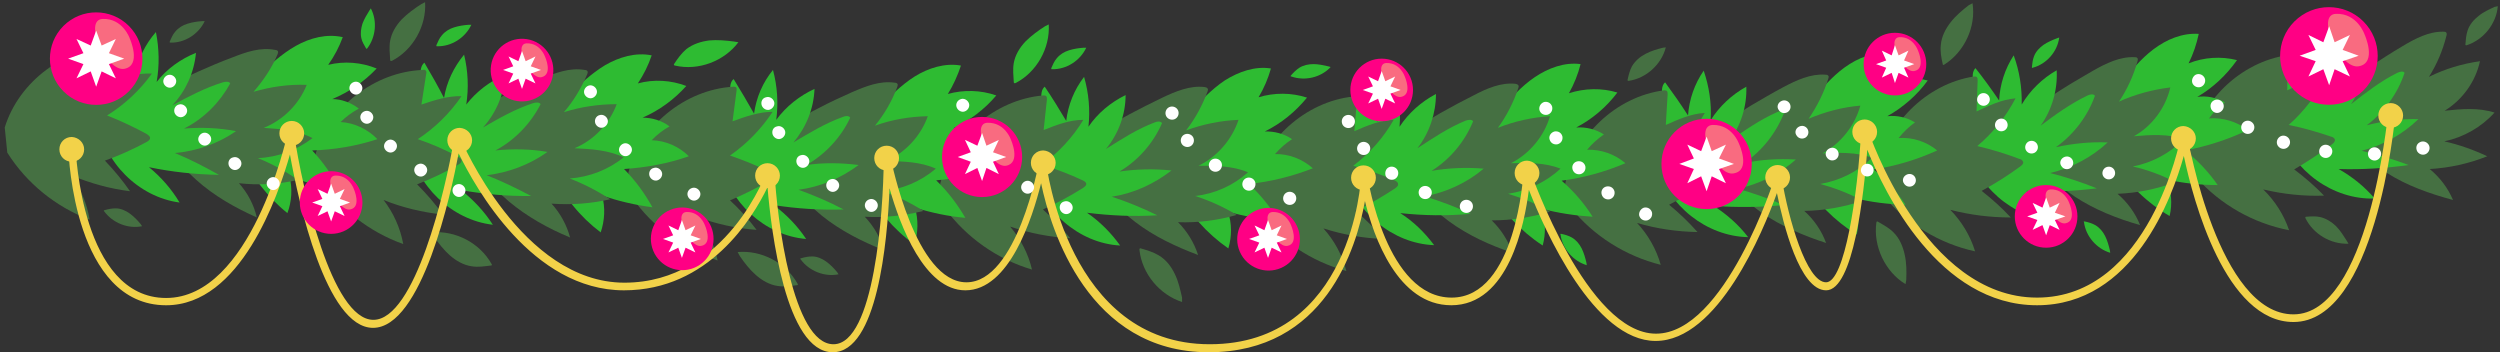 <?xml version="1.0" encoding="UTF-8"?>
<!-- Generator: Adobe Illustrator 27.5.0, SVG Export Plug-In . SVG Version: 6.00 Build 0)  -->
<svg xmlns="http://www.w3.org/2000/svg" xmlns:xlink="http://www.w3.org/1999/xlink" version="1.1" id="Layer_1" x="0px" y="0px" viewBox="0 0 686.3 96.7" xml:space="preserve">
<rect x="0" y="0" width="686.3" height="96.7" fill="#333333" stroke="none"/>
<g>
	<g>
		<g>
			<path fill="#457042" d="M642.1,33.4c2.8,5.9,7.7,10.7,13.2,14.1c5.5,3.5,11.8,5.7,18.1,7.4c-1.4-3.3-3.6-6.2-6.4-8.5     c5.4-0.3,10.8-1.5,15.8-3.5c-3.8-1.8-7.8-3.2-11.8-4.1c5.3-1.1,10.2-3.9,13.8-7.9c-4.4-1.4-9.1-1-13.7-0.5c4.9-3,8.5-8,9.7-13.6     c-4.9,0.7-9.6,2.1-14,4.3c2.2-3.5,3.8-7.3,4.8-11.3c0.1-0.3,0.1-0.6,0-0.8c-0.2-0.3-0.5-0.3-0.8-0.3c-4-0.1-7.8,1.9-11.3,4     c-2.9,1.7-5.8,3.6-8.6,5.4c-2,1.4-4.1,2.8-5.6,4.7c-1.8,2.3-2.6,5.1-3.5,7.8L642.1,33.4z"></path>
			<path fill="#2EBB32" d="M626.1,36c3.3,10.9,14.4,18.9,25.8,18.5c-2.8-3.3-6.2-6-9.9-8.1c6.4,0.2,12.9-0.2,19.2-1.1     c-4.2-1.6-8.6-2.9-12.9-3.9c5.8-1.5,11.3-4.5,15.6-8.7c-4.8-0.1-9.6,0.5-14.2,1.7c4.8-3.6,8.5-8.7,10.4-14.4     c-0.4-0.6-1.3-0.3-2,0c-4.6,2.3-8.6,5.4-12.7,8.6c3-4.4,4.4-9.9,4-15.3c-3.9,2.3-7.1,5.7-9.4,9.7c0-4.6-0.8-9.2-2.5-13.5     c-2.3,3.7-3.6,8.1-3.7,12.5c-2.1-3-4.4-5.9-6.7-8.8c-0.9,0.9-0.8,2.4-0.6,3.7c0.8,6.4,0.5,13-0.9,19.3L626.1,36z"></path>
			<path fill="#457042" d="M603,48.8c6.6,7.4,15.6,12.5,25.4,14.4c-1.4-4.2-3.9-8.1-7.1-11.2c5.5,1.3,11.1,1.9,16.7,1.7     c-2.5-2.6-5.3-5-8.2-7.2c3.6-2.1,7.1-4.4,10.4-6.9c0.4-0.3,0.8-0.7,0.8-1.2c-0.1-0.5-0.6-0.8-1.1-0.9c-3.8-1.3-7.6-2.4-11.6-3.2     c4.2-3.7,7.7-8.3,10.2-13.3c-3.7,0.4-7.2,2.1-10.6,3.8c0-2.8,0.1-5.6,0.1-8.5c0-0.4,0-0.8-0.3-1c-0.2-0.1-0.5-0.1-0.7,0     c-13.1,2.4-24,13.7-25.8,26.9L603,48.8z"></path>
			<path fill="#2EBB32" d="M577.4,35.5c-0.1,3.2,1.3,6.3,3,9c3.8,6.1,9,11.2,15.2,14.8c0.8-3.3,0.5-6.9-0.8-10c4.6,1,9.3,1.5,14,1.5     c-2.5-3.6-5.5-6.8-9-9.5c6-1.1,11.8-3,17.3-5.6c-3-2.3-6.9-3.5-10.7-3.2c1.3-1.7,2.7-3.2,4.4-4.4c-2.3-1.3-5-1.9-7.6-1.5     c4.3-2.5,8-6,10.9-10.1c-4.4-1.1-9.1-0.8-13.3,0.9c1.3-2.6,2.2-5.3,2.8-8.1c-4.5-0.3-8.8,1.5-12.4,4.2s-6.4,6.2-9.1,9.7     c-2.7,3.4-5.6,7.4-5.2,11.8L577.4,35.5z"></path>
			<path fill="#457042" d="M556.7,39.5c2.7,6,7.4,10.8,12.9,14.5c5.5,3.6,11.6,6,17.9,7.8c-1.3-3.3-3.5-6.3-6.2-8.6     c5.4-0.2,10.8-1.3,15.9-3.2c-3.7-1.9-7.7-3.4-11.7-4.3c5.3-1,10.3-3.7,14-7.5c-4.3-1.5-9.1-1.2-13.7-0.8c5-2.8,8.7-7.8,10-13.4     c-4.9,0.6-9.7,1.9-14.1,3.9c2.3-3.4,4-7.2,5.1-11.1c0.1-0.3,0.1-0.6,0-0.8c-0.2-0.3-0.5-0.3-0.8-0.3c-4-0.2-7.9,1.7-11.4,3.7     c-2.9,1.7-5.9,3.4-8.7,5.2c-2.1,1.3-4.1,2.7-5.7,4.6c-1.8,2.2-2.7,5-3.6,7.7L556.7,39.5z"></path>
			<path fill="#2EBB32" d="M540.6,41.7c3,11,14,19.2,25.4,19.1c-2.7-3.3-6-6.2-9.7-8.4c6.4,0.4,12.9,0.1,19.3-0.7     c-4.2-1.7-8.5-3.1-12.8-4.2c5.9-1.4,11.4-4.3,15.8-8.4c-4.8-0.2-9.6,0.3-14.2,1.3c4.9-3.5,8.7-8.5,10.7-14.1     c-0.4-0.6-1.3-0.4-2-0.1c-4.6,2.2-8.8,5.2-12.9,8.3c3.1-4.4,4.7-9.8,4.4-15.2c-3.9,2.2-7.3,5.5-9.6,9.4c0.1-4.6-0.6-9.2-2.2-13.5     c-2.4,3.7-3.8,8-4,12.4c-2.1-3.1-4.2-6-6.5-8.9c-0.9,0.9-0.8,2.4-0.7,3.7c0.7,6.4,0.2,13-1.4,19.2L540.6,41.7z"></path>
			<path fill="#457042" d="M517.2,54c6.4,7.5,15.3,12.9,25,15c-1.3-4.3-3.7-8.2-6.8-11.4c5.4,1.4,11,2.1,16.6,2.1     c-2.5-2.7-5.2-5.1-8-7.3c3.7-2,7.2-4.2,10.6-6.7c0.4-0.3,0.9-0.7,0.8-1.2c-0.1-0.5-0.6-0.8-1.1-0.9c-3.7-1.4-7.6-2.6-11.5-3.5     c4.3-3.6,7.9-8.1,10.5-13.1c-3.8,0.3-7.3,2-10.7,3.6c0.1-2.8,0.2-5.6,0.3-8.5c0-0.4,0-0.8-0.3-1c-0.2-0.1-0.5-0.1-0.7-0.1     c-13.1,2-24.3,13.2-26.5,26.3L517.2,54z"></path>
			<path fill="#2EBB32" d="M492,40.1c-0.2,3.2,1.1,6.3,2.8,9.1c3.6,6.2,8.8,11.4,14.9,15.2c0.8-3.3,0.6-6.9-0.6-10     c4.6,1.1,9.3,1.7,14,1.8c-2.4-3.6-5.4-6.9-8.7-9.7c6-0.9,11.9-2.7,17.4-5.2c-2.9-2.4-6.8-3.7-10.6-3.4c1.3-1.6,2.8-3.1,4.5-4.3     c-2.3-1.4-5-2-7.6-1.7c4.3-2.4,8.2-5.8,11.1-9.8c-4.3-1.2-9.1-1-13.3,0.6c1.4-2.5,2.4-5.3,3-8.1c-4.4-0.5-8.9,1.3-12.5,3.9     c-3.6,2.6-6.5,6.1-9.4,9.5c-2.8,3.4-5.8,7.2-5.5,11.6L492,40.1z"></path>
			<path fill="#457042" d="M471.1,43.6c2.6,6,7.2,11,12.5,14.8c5.4,3.7,11.5,6.3,17.7,8.3c-1.2-3.3-3.3-6.4-6-8.8     c5.4-0.1,10.8-1,16-2.8c-3.7-2-7.6-3.5-11.6-4.6c5.3-0.9,10.4-3.4,14.2-7.2c-4.3-1.6-9.1-1.4-13.6-1.2c5-2.7,8.9-7.6,10.4-13.1     c-4.9,0.4-9.7,1.7-14.2,3.6c2.3-3.4,4.2-7.1,5.4-11c0.1-0.3,0.2-0.6,0-0.8c-0.2-0.3-0.5-0.3-0.8-0.3c-4-0.3-7.9,1.5-11.5,3.4     c-3,1.6-5.9,3.3-8.8,5c-2.1,1.3-4.2,2.6-5.8,4.4c-1.9,2.2-2.9,5-3.8,7.7L471.1,43.6z"></path>
			<path fill="#2EBB32" d="M455,45.4c2.8,11,13.5,19.5,24.9,19.7c-2.6-3.4-5.9-6.3-9.5-8.6c6.4,0.5,12.9,0.4,19.3-0.2     c-4.2-1.8-8.4-3.3-12.7-4.5c5.9-1.2,11.5-4,16-8c-4.8-0.3-9.6,0-14.3,1c5-3.3,8.9-8.3,11.1-13.9c-0.4-0.6-1.3-0.4-2-0.1     c-4.7,2.1-8.9,5-13.1,8c3.2-4.3,4.9-9.7,4.7-15c-4,2.2-7.4,5.4-9.8,9.2c0.3-4.6-0.4-9.2-1.9-13.6c-2.5,3.6-4,7.9-4.3,12.3     c-2-3.1-4.1-6.1-6.3-9.1c-1,0.9-0.9,2.4-0.8,3.6c0.5,6.4-0.1,13-1.9,19.2L455,45.4z"></path>
			<path fill="#457042" d="M431.3,57.1c6.2,7.7,15,13.2,24.6,15.6c-1.2-4.3-3.5-8.3-6.5-11.5c5.4,1.6,11,2.4,16.6,2.5     c-2.4-2.7-5-5.2-7.8-7.5c3.7-1.9,7.3-4,10.7-6.4c0.4-0.3,0.9-0.7,0.8-1.2c-0.1-0.5-0.6-0.8-1.1-1c-3.7-1.5-7.5-2.8-11.4-3.8     c4.4-3.5,8.1-7.9,10.8-12.8c-3.8,0.2-7.3,1.8-10.7,3.3c0.2-2.8,0.3-5.6,0.5-8.4c0-0.4,0-0.8-0.3-1c-0.2-0.1-0.5-0.1-0.7-0.1     c-13.2,1.7-24.6,12.6-27.1,25.6L431.3,57.1z"></path>
			<path fill="#2EBB32" d="M406.4,42.7c-0.3,3.2,1,6.3,2.6,9.2c3.5,6.2,8.5,11.6,14.5,15.5c0.9-3.3,0.8-6.8-0.3-10.1     c4.6,1.2,9.2,1.9,14,2.2c-2.3-3.7-5.2-7-8.5-9.9c6-0.8,11.9-2.4,17.5-4.8c-2.9-2.5-6.7-3.8-10.5-3.7c1.3-1.6,2.9-3,4.6-4.2     c-2.2-1.4-4.9-2.1-7.6-1.9c4.4-2.3,8.3-5.6,11.3-9.6c-4.3-1.3-9-1.2-13.3,0.2c1.4-2.5,2.5-5.2,3.2-8c-4.4-0.6-8.9,1.1-12.6,3.6     c-3.7,2.5-6.7,5.9-9.6,9.3c-2.9,3.3-6,7.1-5.7,11.5L406.4,42.7z"></path>
			<path fill="#457042" d="M385.5,45.6c2.4,6.1,6.9,11.2,12.2,15.1c5.3,3.9,11.3,6.6,17.5,8.7c-1.2-3.4-3.2-6.5-5.7-8.9     c5.4,0,10.8-0.8,16-2.4c-3.6-2.1-7.5-3.7-11.5-4.9c5.3-0.8,10.4-3.2,14.4-6.9c-4.3-1.7-9-1.6-13.6-1.5c5.1-2.6,9.1-7.4,10.7-12.9     c-4.9,0.3-9.8,1.4-14.3,3.2c2.4-3.3,4.3-7,5.6-10.9c0.1-0.3,0.2-0.6,0-0.8c-0.2-0.3-0.5-0.3-0.8-0.4c-4-0.4-7.9,1.3-11.5,3.2     c-3,1.5-6,3.1-9,4.8c-2.1,1.2-4.3,2.5-5.9,4.3c-1.9,2.1-3,4.9-4,7.6L385.5,45.6z"></path>
			<path fill="#2EBB32" d="M369.3,47c2.5,11.1,13,19.9,24.4,20.3c-2.6-3.5-5.7-6.5-9.3-8.8c6.4,0.7,12.9,0.8,19.3,0.2     c-4.1-1.9-8.3-3.5-12.6-4.8c5.9-1.1,11.6-3.7,16.2-7.6c-4.8-0.4-9.6-0.2-14.3,0.6c5.1-3.2,9.1-8,11.4-13.6     c-0.4-0.6-1.3-0.4-2-0.2c-4.7,1.9-9,4.8-13.3,7.6c3.3-4.2,5.1-9.6,5.1-14.9c-4,2.1-7.5,5.2-10,9c0.4-4.6-0.2-9.2-1.5-13.6     c-2.6,3.6-4.2,7.8-4.6,12.2c-1.9-3.1-4-6.2-6.1-9.2c-1,0.8-0.9,2.3-0.9,3.6c0.4,6.5-0.4,13-2.3,19.1L369.3,47z"></path>
			<path fill="#457042" d="M345.3,58.2c6,7.8,14.7,13.6,24.3,16.2c-1.1-4.3-3.3-8.4-6.3-11.7c5.3,1.7,10.9,2.7,16.5,2.9     c-2.3-2.8-4.9-5.4-7.7-7.7c3.8-1.8,7.4-3.9,10.9-6.2c0.4-0.3,0.9-0.7,0.8-1.2c0-0.5-0.6-0.8-1-1c-3.7-1.6-7.4-2.9-11.3-4     c4.5-3.4,8.3-7.7,11.1-12.6c-3.8,0.1-7.3,1.6-10.8,3.1c0.2-2.8,0.5-5.6,0.7-8.4c0-0.4,0-0.8-0.3-1c-0.2-0.1-0.5-0.1-0.7-0.1     c-13.2,1.4-24.9,12-27.7,25L345.3,58.2z"></path>
			<path fill="#2EBB32" d="M320.8,43.1c-0.4,3.2,0.8,6.4,2.3,9.2c3.3,6.3,8.2,11.8,14.1,15.9c1-3.3,1-6.8-0.1-10.1     c4.5,1.3,9.2,2.1,13.9,2.5c-2.2-3.7-5-7.2-8.2-10.1c6-0.6,12-2.1,17.6-4.3c-2.8-2.5-6.6-4-10.4-3.9c1.4-1.6,3-3,4.7-4.1     c-2.2-1.5-4.9-2.2-7.5-2.1c4.5-2.2,8.4-5.4,11.6-9.3c-4.3-1.4-9-1.4-13.3-0.1c1.5-2.5,2.6-5.1,3.4-7.9c-4.4-0.7-8.9,0.9-12.7,3.3     c-3.7,2.5-6.8,5.8-9.8,9.1c-3,3.2-6.2,7-6,11.4L320.8,43.1z"></path>
			<path fill="#457042" d="M299.8,45.6c2.3,6.1,6.6,11.4,11.8,15.3c5.2,4,11.2,6.8,17.3,9.1c-1.1-3.4-3-6.5-5.5-9     c5.4,0.2,10.9-0.5,16.1-2c-3.6-2.2-7.4-3.9-11.4-5.2c5.4-0.6,10.5-2.9,14.5-6.5c-4.2-1.8-9-1.8-13.6-1.8c5.2-2.5,9.2-7.2,11-12.6     c-4.9,0.2-9.8,1.2-14.4,2.9c2.5-3.2,4.5-6.9,5.9-10.7c0.1-0.3,0.2-0.6,0-0.8c-0.1-0.3-0.5-0.3-0.8-0.4c-4-0.5-8,1.2-11.6,2.9     c-3.1,1.5-6.1,3-9.1,4.6c-2.2,1.2-4.3,2.4-6,4.1c-2,2.1-3.1,4.8-4.2,7.5L299.8,45.6z"></path>
			<path fill="#2EBB32" d="M283.6,46.6c2.2,11.2,12.6,20.2,23.9,20.8c-2.5-3.5-5.6-6.6-9.1-9c6.4,0.8,12.8,1.1,19.3,0.7     c-4.1-2-8.2-3.7-12.5-5.1c6-0.9,11.6-3.5,16.4-7.2c-4.8-0.5-9.6-0.4-14.3,0.3c5.2-3.1,9.3-7.8,11.7-13.3c-0.4-0.6-1.3-0.5-2-0.2     c-4.8,1.8-9.1,4.6-13.4,7.3c3.4-4.1,5.4-9.4,5.4-14.8c-4.1,2-7.7,5-10.2,8.7c0.5-4.6,0.1-9.2-1.2-13.7c-2.7,3.5-4.4,7.7-4.9,12.1     c-1.9-3.2-3.8-6.3-5.9-9.4c-1,0.8-1,2.3-0.9,3.6c0.2,6.5-0.7,13-2.8,19.1L283.6,46.6z"></path>
			<path fill="#457042" d="M259.4,57.2c5.9,8,14.4,14,23.9,16.8c-1-4.3-3.1-8.4-6-11.8c5.3,1.8,10.9,2.9,16.5,3.2     c-2.3-2.8-4.8-5.5-7.5-7.9c3.8-1.7,7.5-3.7,11-5.9c0.4-0.3,0.9-0.6,0.9-1.1c0-0.5-0.6-0.8-1-1c-3.6-1.7-7.4-3.1-11.2-4.3     c4.6-3.3,8.5-7.5,11.4-12.3c-3.8,0-7.4,1.4-10.9,2.8c0.3-2.8,0.6-5.6,0.9-8.4c0-0.4,0-0.8-0.3-1c-0.2-0.1-0.5-0.1-0.7-0.1     c-13.2,1.1-25.2,11.4-28.3,24.3L259.4,57.2z"></path>
			<path fill="#2EBB32" d="M235.2,41.6c-0.4,3.2,0.7,6.4,2.1,9.3c3.2,6.4,7.9,12,13.7,16.2c1.1-3.2,1.1-6.8,0.2-10.1     c4.5,1.4,9.1,2.4,13.8,2.8c-2.2-3.8-4.9-7.3-8-10.3c6-0.5,12-1.8,17.7-3.9c-2.8-2.6-6.5-4.1-10.3-4.2c1.4-1.5,3-2.9,4.8-4     c-2.2-1.5-4.8-2.3-7.5-2.2c4.5-2.1,8.6-5.2,11.8-9c-4.3-1.5-9-1.6-13.3-0.4c1.5-2.4,2.7-5.1,3.6-7.8c-4.4-0.8-9,0.7-12.7,3     c-3.8,2.4-6.9,5.6-10,8.8c-3.1,3.2-6.3,6.8-6.3,11.2L235.2,41.6z"></path>
			<path fill="#457042" d="M214.2,43.6c2.1,6.2,6.4,11.5,11.4,15.6c5.1,4.1,11,7.1,17.1,9.5c-1-3.4-2.8-6.6-5.3-9.2     c5.4,0.3,10.9-0.3,16.1-1.6c-3.5-2.2-7.3-4.1-11.3-5.4c5.4-0.5,10.6-2.7,14.7-6.2c-4.2-1.9-8.9-2-13.5-2.1     c5.2-2.4,9.4-6.9,11.3-12.3c-4.9,0.1-9.8,0.9-14.5,2.6c2.6-3.2,4.7-6.8,6.1-10.6c0.1-0.3,0.2-0.6,0.1-0.8     c-0.1-0.3-0.5-0.4-0.8-0.4c-4-0.6-8,1-11.7,2.6c-3.1,1.4-6.2,2.8-9.2,4.4c-2.2,1.1-4.4,2.3-6.1,4c-2,2-3.2,4.7-4.4,7.4     L214.2,43.6z"></path>
			<path fill="#2EBB32" d="M197.9,44.2c2,11.2,12.1,20.5,23.4,21.4c-2.4-3.6-5.4-6.7-8.9-9.3c6.4,1,12.8,1.4,19.2,1.2     c-4-2.1-8.2-3.9-12.4-5.4c6-0.8,11.7-3.2,16.5-6.8c-4.7-0.6-9.6-0.7-14.3,0c5.2-3,9.5-7.6,12-13c-0.4-0.6-1.3-0.5-2-0.2     c-4.8,1.7-9.2,4.4-13.6,7c3.5-4.1,5.6-9.3,5.8-14.7c-4.1,1.9-7.8,4.8-10.5,8.5c0.6-4.6,0.3-9.2-0.9-13.7c-2.8,3.4-4.6,7.6-5.2,12     c-1.8-3.2-3.7-6.4-5.6-9.5c-1,0.8-1,2.3-1,3.6c0.1,6.5-1,12.9-3.2,19L197.9,44.2z"></path>
			<path fill="#457042" d="M173.5,54.2c5.7,8.1,14,14.3,23.5,17.3c-0.9-4.4-2.9-8.5-5.7-12c5.3,2,10.8,3.2,16.4,3.6     c-2.2-2.9-4.6-5.6-7.3-8.1c3.8-1.6,7.6-3.5,11.2-5.6c0.4-0.3,0.9-0.6,0.9-1.1c0-0.5-0.5-0.8-1-1c-3.6-1.8-7.3-3.3-11.1-4.6     c4.6-3.2,8.6-7.3,11.7-12c-3.8,0-7.4,1.3-11,2.6c0.4-2.8,0.7-5.6,1.1-8.4c0-0.4,0.1-0.8-0.2-1c-0.2-0.1-0.5-0.1-0.7-0.1     c-13.3,0.8-25.5,10.8-28.8,23.6L173.5,54.2z"></path>
			<path fill="#2EBB32" d="M149.7,38c-0.5,3.2,0.5,6.4,1.9,9.3c3,6.5,7.6,12.2,13.3,16.5c1.1-3.2,1.3-6.8,0.4-10.1     c4.5,1.5,9.1,2.6,13.8,3.2c-2.1-3.8-4.7-7.4-7.8-10.5c6.1-0.4,12.1-1.5,17.8-3.5c-2.7-2.7-6.4-4.3-10.2-4.4     c1.4-1.5,3.1-2.8,4.9-3.8c-2.1-1.6-4.8-2.4-7.4-2.4c4.6-2,8.7-5,12-8.7c-4.2-1.6-8.9-1.9-13.3-0.7c1.6-2.4,2.9-5,3.8-7.7     c-4.4-0.9-9,0.5-12.8,2.7c-3.8,2.3-7.1,5.4-10.2,8.6c-3.1,3.1-6.5,6.7-6.5,11.1L149.7,38z"></path>
			<path fill="#457042" d="M128.6,39.4c2,6.2,6.1,11.7,11.1,15.9c5,4.2,10.8,7.4,16.8,9.9c-0.9-3.4-2.7-6.7-5.1-9.3     c5.4,0.4,10.9,0,16.1-1.2c-3.5-2.3-7.2-4.2-11.1-5.7c5.4-0.4,10.6-2.4,14.8-5.8c-4.1-2-8.9-2.3-13.5-2.5     c5.3-2.2,9.6-6.7,11.6-12.1c-4.9,0-9.8,0.7-14.5,2.2c2.7-3.1,4.8-6.7,6.4-10.4c0.1-0.3,0.2-0.6,0.1-0.8c-0.1-0.3-0.5-0.4-0.8-0.4     c-4-0.7-8,0.8-11.7,2.3c-3.1,1.3-6.2,2.7-9.3,4.2c-2.2,1-4.4,2.2-6.2,3.9c-2.1,2-3.3,4.7-4.5,7.3L128.6,39.4z"></path>
			<path fill="#2EBB32" d="M112.4,39.7c1.7,11.2,11.6,20.7,22.9,22c-2.3-3.6-5.3-6.8-8.7-9.5c6.3,1.1,12.8,1.7,19.2,1.6     c-4-2.1-8.1-4.1-12.2-5.7c6-0.7,11.8-2.9,16.7-6.4c-4.7-0.8-9.5-0.9-14.3-0.4c5.3-2.8,9.7-7.4,12.4-12.7c-0.3-0.6-1.3-0.5-2-0.3     c-4.9,1.6-9.3,4.1-13.8,6.7c3.6-4,5.8-9.2,6.1-14.5c-4.2,1.8-7.9,4.6-10.7,8.2c0.7-4.5,0.5-9.2-0.6-13.7     c-2.8,3.4-4.8,7.5-5.5,11.9c-1.7-3.3-3.5-6.5-5.4-9.7c-1,0.8-1.1,2.3-1.1,3.6c-0.1,6.5-1.3,12.9-3.7,18.9L112.4,39.7z"></path>
			<path fill="#457042" d="M87.7,49.1c5.5,8.2,13.7,14.6,23,17.9c-0.8-4.4-2.7-8.6-5.4-12.1c5.2,2.1,10.7,3.4,16.3,4     c-2.1-2.9-4.5-5.7-7.1-8.3c3.9-1.5,7.7-3.3,11.3-5.4c0.4-0.2,0.9-0.6,0.9-1.1c0-0.5-0.5-0.8-1-1.1c-3.5-1.9-7.2-3.5-11-4.8     c4.7-3.1,8.8-7.1,12-11.8c-3.8-0.1-7.4,1.1-11,2.3c0.4-2.8,0.9-5.6,1.3-8.4c0.1-0.4,0.1-0.8-0.2-1c-0.2-0.2-0.5-0.2-0.7-0.1     c-13.3,0.5-25.7,10.2-29.4,22.9L87.7,49.1z"></path>
			<path fill="#2EBB32" d="M64.3,32.3c-0.6,3.2,0.4,6.4,1.7,9.4c2.9,6.5,7.4,12.4,12.9,16.8c1.2-3.2,1.4-6.7,0.6-10     c4.4,1.6,9,2.8,13.7,3.5c-2-3.9-4.5-7.5-7.5-10.7c6.1-0.2,12.1-1.2,17.9-3.1c-2.6-2.7-6.3-4.5-10.1-4.7c1.5-1.5,3.2-2.7,5-3.7     c-2.1-1.6-4.7-2.6-7.3-2.6c4.6-1.9,8.8-4.8,12.2-8.4c-4.2-1.7-8.9-2.1-13.3-1c1.7-2.4,3-4.9,4-7.6c-4.4-1-9,0.2-12.9,2.4     c-3.9,2.2-7.2,5.3-10.4,8.3c-3.2,3-6.6,6.5-6.8,10.9L64.3,32.3z"></path>
			<path fill="#457042" d="M43.2,33.3C45,39.6,49,45.1,53.9,49.4c4.9,4.4,10.6,7.6,16.6,10.3c-0.8-3.5-2.5-6.7-4.9-9.4     c5.4,0.6,10.9,0.3,16.2-0.9c-3.4-2.4-7.1-4.4-11-6c5.4-0.2,10.7-2.2,15-5.5c-4.1-2.1-8.8-2.5-13.4-2.8c5.3-2.1,9.7-6.5,11.8-11.8     c-4.9-0.2-9.8,0.5-14.6,1.9c2.7-3.1,5-6.5,6.6-10.3c0.1-0.3,0.2-0.6,0.1-0.8c-0.1-0.3-0.5-0.4-0.8-0.4c-4-0.8-8,0.6-11.8,2.1     c-3.2,1.2-6.3,2.5-9.4,3.9c-2.2,1-4.5,2.1-6.3,3.7c-2.1,1.9-3.4,4.6-4.7,7.1L43.2,33.3z"></path>
			<path fill="#2EBB32" d="M26.9,33.1c1.4,11.3,11.1,21,22.4,22.5c-2.2-3.7-5.1-7-8.4-9.7c6.3,1.3,12.7,2,19.2,2.1     c-3.9-2.2-8-4.3-12.1-6c6-0.5,11.9-2.6,16.8-6c-4.7-0.9-9.5-1.1-14.3-0.7c5.4-2.7,9.8-7.1,12.7-12.4c-0.3-0.6-1.3-0.5-2-0.3     c-4.9,1.5-9.4,3.9-13.9,6.3c3.7-3.9,6-9,6.5-14.4c-4.2,1.7-8,4.4-10.8,8c0.8-4.5,0.7-9.2-0.2-13.7c-2.9,3.3-4.9,7.4-5.8,11.7     c-1.6-3.3-3.3-6.6-5.2-9.8c-1.1,0.7-1.2,2.2-1.2,3.5C30.3,20.6,28.9,27,26.4,33L26.9,33.1z"></path>
			<path fill="#457042" d="M2,41.9c5.3,8.4,13.3,14.9,22.6,18.4c-0.7-4.4-2.5-8.6-5.1-12.2c5.2,2.2,10.6,3.7,16.2,4.4     c-2.1-3-4.4-5.8-6.9-8.4c3.9-1.4,7.7-3.1,11.4-5.1c0.4-0.2,1-0.6,1-1.1c0-0.5-0.5-0.8-0.9-1.1c-3.5-1.9-7.1-3.6-10.9-5.1     c4.8-3,9-6.9,12.3-11.5c-3.8-0.2-7.5,0.9-11.1,2c0.5-2.8,1-5.6,1.5-8.3c0.1-0.4,0.1-0.8-0.2-1c-0.2-0.2-0.4-0.2-0.7-0.2     C17.9,12.9,5.2,22.3,1.3,35L2,41.9z"></path>
		</g>
		<g>
			<path fill="#2EBB32" d="M201.5,11.4c-2.3-0.3-4.6-0.5-6.8-0.3c-2.3,0.3-4.5,1-6.3,2.4c-1.3,1.1-2.4,2.6-3.3,4     c-0.1,0.1-0.1,0.2-0.1,0.3c0,0.1,0.2,0.2,0.3,0.2c6.4,1.5,13.5-1.2,17.4-6.4L201.5,11.4z"></path>
			<path fill="#2EBB32" d="M286.9,7.2c-1.9,1.2-3.8,2.6-5.4,4.2c-1.6,1.7-2.8,3.7-3.2,5.9c-0.3,1.7-0.1,3.5,0,5.2     c0,0.1,0,0.2,0.1,0.3c0.1,0.1,0.2,0,0.4,0c5.8-3,9.5-9.6,9.1-16.1L286.9,7.2z"></path>
			<path fill="#457042" d="M115.7,1.1c-1.9,1.2-3.8,2.6-5.4,4.2c-1.6,1.7-2.8,3.7-3.2,5.9c-0.3,1.7-0.1,3.5,0,5.2     c0,0.1,0,0.2,0.1,0.3c0.1,0.1,0.2,0,0.4,0c5.8-3,9.5-9.6,9.1-16.1L115.7,1.1z"></path>
			<path fill="#2EBB32" d="M297.5,13.1c-1.4,0.1-2.7,0.3-4,0.7c-1.3,0.4-2.5,1.1-3.4,2.2c-0.7,0.8-1.1,1.8-1.5,2.7     c0,0.1,0,0.1,0,0.2c0,0.1,0.1,0.1,0.2,0.1c3.9,0.1,7.7-2.3,9.4-5.9L297.5,13.1z"></path>
			<path fill="#2EBB32" d="M128.7,6.8c-1.4,0.1-2.7,0.3-4,0.7c-1.3,0.4-2.5,1.1-3.4,2.2c-0.7,0.8-1.1,1.8-1.5,2.7c0,0.1,0,0.1,0,0.2     c0,0.1,0.1,0.1,0.2,0.1c3.9,0.1,7.7-2.3,9.4-5.9L128.7,6.8z"></path>
			<path fill="#457042" d="M55.5,5.8c-1.4,0.1-2.7,0.3-4,0.7c-1.3,0.4-2.5,1.1-3.4,2.2c-0.7,0.8-1.1,1.8-1.5,2.7c0,0.1,0,0.1,0,0.2     c0,0.1,0.1,0.1,0.2,0.1c3.9,0.1,7.7-2.3,9.4-5.9L55.5,5.8z"></path>
			<path fill="#2EBB32" d="M101.4,2.9c-0.7,1.1-1.4,2.3-1.9,3.6c-0.4,1.3-0.6,2.7-0.3,4c0.2,1,0.8,1.9,1.3,2.8     c0,0.1,0.1,0.1,0.1,0.1c0.1,0,0.1-0.1,0.2-0.1c2.4-3.1,2.8-7.6,1-11L101.4,2.9z"></path>
			<path fill="#2EBB32" d="M364.6,18.2c-1.3-0.3-2.7-0.6-4-0.6c-1.4,0-2.8,0.3-3.9,1c-0.9,0.6-1.6,1.3-2.3,2.1c0,0-0.1,0.1-0.1,0.2     c0,0.1,0.1,0.1,0.2,0.1c3.7,1.3,8.1,0.3,10.8-2.6L364.6,18.2z"></path>
			<path fill="#2EBB32" d="M564.7,10.5c-1.3,0.5-2.5,1-3.7,1.8c-1.1,0.8-2.1,1.8-2.6,3.1c-0.4,1-0.5,2-0.6,3c0,0.1,0,0.1,0,0.2     c0.1,0.1,0.1,0,0.2,0c3.8-1,6.8-4.4,7.3-8.3L564.7,10.5z"></path>
			<path fill="#2EBB32" d="M435.5,72.1c-0.3-1.3-0.7-2.7-1.3-3.9c-0.6-1.2-1.5-2.3-2.7-3c-0.9-0.5-1.9-0.8-2.9-1c-0.1,0-0.1,0-0.2,0     c-0.1,0-0.1,0.1,0,0.2c0.5,3.9,3.5,7.3,7.2,8.4L435.5,72.1z"></path>
			<path fill="#2EBB32" d="M579.2,68.7c-0.3-1.3-0.7-2.7-1.3-3.9c-0.6-1.2-1.5-2.3-2.7-3c-0.9-0.5-1.9-0.8-2.9-1c-0.1,0-0.1,0-0.2,0     c-0.1,0-0.1,0.1,0,0.2c0.5,3.9,3.5,7.3,7.2,8.4L579.2,68.7z"></path>
			<path fill="#457042" d="M203.1,70.3c1.3,1.9,2.7,3.7,4.4,5.2c1.7,1.5,3.8,2.7,6,3c1.7,0.3,3.5,0,5.2-0.2c0.1,0,0.2,0,0.3-0.1     c0.1-0.1,0-0.2-0.1-0.4c-3.2-5.7-9.9-9.2-16.4-8.6L203.1,70.3z"></path>
			<path fill="#457042" d="M119.1,64.9c1.3,1.9,2.7,3.7,4.4,5.2c1.7,1.5,3.8,2.7,6,3c1.7,0.3,3.5,0,5.2-0.2c0.1,0,0.2,0,0.3-0.1     c0.1-0.1,0-0.2-0.1-0.4c-3.2-5.7-9.9-9.2-16.4-8.6L119.1,64.9z"></path>
			<path fill="#457042" d="M324.5,81.7c-0.5-2.2-1-4.5-2-6.5c-1-2.1-2.4-3.9-4.4-5.1c-1.5-0.9-3.2-1.4-4.9-1.9c-0.1,0-0.2-0.1-0.3,0     c-0.1,0.1-0.1,0.2-0.1,0.4c0.7,6.5,5.5,12.3,11.7,14.3L324.5,81.7z"></path>
			<path fill="#457042" d="M540.5,1.4c-1.8,1.4-3.6,2.9-5,4.7c-1.4,1.8-2.5,3.9-2.7,6.2c-0.2,1.7,0.1,3.5,0.5,5.2     c0,0.1,0,0.2,0.1,0.3c0.1,0.1,0.2,0,0.4-0.1c5.5-3.5,8.7-10.4,7.7-16.8L540.5,1.4z"></path>
			<path fill="#457042" d="M456.5,13.1c-1.6,0.4-3.3,0.9-4.8,1.7c-1.5,0.8-2.8,1.9-3.7,3.4c-0.6,1.1-0.9,2.4-1.2,3.7     c0,0.1,0,0.2,0,0.2c0.1,0.1,0.2,0.1,0.3,0.1c4.8-0.7,9-4.5,10.2-9.2L456.5,13.1z"></path>
			<path fill="#457042" d="M644.3,66.2c-0.9-1.4-1.8-2.9-3-4.1s-2.7-2.1-4.3-2.5c-1.3-0.3-2.6-0.2-3.9-0.1c-0.1,0-0.2,0-0.2,0.1     c-0.1,0.1,0,0.2,0,0.3c2.1,4.3,6.9,7.2,11.8,7L644.3,66.2z"></path>
			<path fill="#457042" d="M523.3,76.9c0.1-2.3,0.1-4.6-0.4-6.9c-0.5-2.3-1.4-4.5-3-6.1c-1.2-1.3-2.8-2.1-4.3-3     c-0.1-0.1-0.2-0.1-0.3-0.1c-0.1,0-0.2,0.2-0.2,0.3c-0.9,6.5,2.4,13.5,8,16.9L523.3,76.9z"></path>
			<path fill="#457042" d="M684.8,1.9c-1.5,0.7-3.1,1.4-4.4,2.5c-1.3,1-2.5,2.4-3,4c-0.4,1.2-0.5,2.5-0.6,3.8c0,0.1,0,0.2,0.1,0.2     c0.1,0.1,0.2,0,0.3,0c4.6-1.5,8.1-5.9,8.5-10.7L684.8,1.9z"></path>
			<path fill="#457042" d="M229.8,74.7c-0.9-1.1-1.9-2.1-3-2.9c-1.1-0.8-2.5-1.4-3.8-1.4c-1.1,0-2.1,0.2-3.1,0.5     c-0.1,0-0.1,0-0.2,0.1c0,0.1,0,0.2,0.1,0.2c2.3,3.2,6.6,4.9,10.4,4.1L229.8,74.7z"></path>
			<path fill="#457042" d="M38.6,61.5c-0.9-1.1-1.9-2.1-3-2.9s-2.5-1.4-3.8-1.4c-1.1,0-2.1,0.2-3.1,0.5c-0.1,0-0.1,0-0.2,0.1     c0,0.1,0,0.2,0.1,0.2c2.3,3.2,6.6,4.9,10.4,4.1L38.6,61.5z"></path>
		</g>
	</g>
	<g>
		<g>
			<path fill="#F2D249" d="M331.8,96.7c-33,0-43.3-33.4-46-46.4c-2.4,9.6-8.7,29.4-20.8,29.4c-11.2,0-17.9-17.7-20.8-28     c-0.6,14.8-3.4,45-15.6,45c-12.9,0-16.9-33.3-17.9-45.3c-4.1,8.5-16.1,28.3-39.4,28.3c-25.2,0-40.8-28.2-45.4-37.6     c-2.1,11.2-10.1,47.9-23.5,47.9c-12.9,0-20.5-34.7-22.8-47.6C76.3,54,66,83.8,45.6,83.8c-25.1,0-26.8-41-26.8-42.8     c0-0.6,0.4-1,1-1c0,0,0,0,0,0c0.5,0,1,0.4,1,1c0,0.4,1.6,40.8,24.8,40.8c23.3,0,33.1-44.1,33.2-44.6c0.1-0.5,0.6-0.8,1-0.8     c0.5,0,0.9,0.4,1,0.8c2.1,14.1,10.2,50.6,21.7,50.6c11.4,0,19.8-35.6,22.1-49.4c0.1-0.4,0.4-0.8,0.9-0.8c0.4-0.1,0.9,0.2,1,0.6     c0.2,0.4,16.7,39.4,44.9,39.4c28.2,0,39.1-30.5,39.2-30.8c0.2-0.5,0.6-0.7,1.1-0.7c0.5,0.1,0.8,0.5,0.9,0.9     c0.7,13.2,5,47.5,16.2,47.5c11.2,0,13.7-36.5,13.8-50.5c0-0.5,0.4-0.9,0.9-1c0.5,0,1,0.3,1.1,0.8c0.1,0.3,6.7,33.7,20.7,33.7     c13.9,0,19.8-32.5,19.9-32.8c0.1-0.5,0.5-0.9,1-0.8c0.5,0,0.9,0.4,1,0.9c0.1,0.5,5.9,49.7,44.9,49.7c39,0,41.5-45.1,41.5-45.6     c0-0.5,0.4-0.9,0.9-1c0.5,0,1,0.3,1,0.9c0,0.3,5.1,32.9,23,32.9c17.7,0,19.7-33.8,19.7-34.2c0-0.5,0.4-0.9,0.9-0.9     c0.5-0.1,0.9,0.2,1.1,0.7c0.2,0.4,15.5,44.3,34.4,44.3c18.9,0,32.5-42.4,32.6-42.9c0.1-0.4,0.5-0.7,1-0.7c0.5,0,0.8,0.4,0.9,0.8     c1.8,11.1,6.8,28.7,12.2,28.7c5.1,0,8.7-24.2,9.6-41.3c0-0.5,0.4-0.9,0.9-0.9c0.5-0.1,0.9,0.2,1.1,0.7s15.3,45.7,46.3,45.7     c30.9,0,39.3-43.4,39.4-43.8c0.1-0.5,0.5-0.8,1-0.8c0,0,0,0,0,0c0.5,0,0.9,0.4,1,0.8c0.1,0.5,8.4,48.4,29,48.4     c20.6,0,25.8-54.1,25.9-54.6c0.1-0.5,0.5-0.9,1.1-0.9c0.5,0.1,1,0.5,0.9,1.1c-0.2,2.3-5.5,56.5-27.9,56.5     c-18.6,0-27.5-33.2-30.1-45.6c-3.2,11.5-13.9,41-40.3,41c-26.9,0-41.9-30.9-46.6-42.7c-0.9,12.1-3.8,38.6-11.3,38.6     c-7.3,0-11.8-18.3-13.5-26.7c-3.8,10.6-16.2,40.6-33.3,40.6c-16.9,0-30.4-30.2-34.8-41.5c-1.2,9.6-5.6,31.7-21.3,31.7     c-14.7,0-21.3-18.7-23.7-28.6C372.4,68,363.8,96.7,331.8,96.7z"></path>
		</g>
		<path fill="#F2D249" d="M23.1,41c0,1.9-1.5,3.4-3.4,3.4c-1.9,0-3.4-1.5-3.4-3.4c0-1.9,1.5-3.4,3.4-3.4    C21.6,37.7,23.1,39.2,23.1,41z"></path>
		<path fill="#F2D249" d="M83.5,36.6c0,1.9-1.5,3.4-3.4,3.4s-3.4-1.5-3.4-3.4c0-1.9,1.5-3.4,3.4-3.4S83.5,34.8,83.5,36.6z"></path>
		<path fill="#F2D249" d="M129.6,38.5c0,1.9-1.5,3.4-3.4,3.4c-1.9,0-3.4-1.5-3.4-3.4s1.5-3.4,3.4-3.4    C128.1,35.2,129.6,36.7,129.6,38.5z"></path>
		<path fill="#F2D249" d="M214.1,48.2c0,1.9-1.5,3.4-3.4,3.4s-3.4-1.5-3.4-3.4c0-1.9,1.5-3.4,3.4-3.4S214.1,46.4,214.1,48.2z"></path>
		<path fill="#F2D249" d="M246.8,43.4c0,1.9-1.5,3.4-3.4,3.4s-3.4-1.5-3.4-3.4s1.5-3.4,3.4-3.4S246.8,41.5,246.8,43.4z"></path>
		<path fill="#F2D249" d="M289.8,44.7c0,1.9-1.5,3.4-3.4,3.4c-1.9,0-3.4-1.5-3.4-3.4s1.5-3.4,3.4-3.4    C288.3,41.4,289.8,42.9,289.8,44.7z"></path>
		<path fill="#F2D249" d="M377.7,48.8c0,1.9-1.5,3.4-3.4,3.4s-3.4-1.5-3.4-3.4c0-1.9,1.5-3.4,3.4-3.4S377.7,46.9,377.7,48.8z"></path>
		<path fill="#F2D249" d="M422.6,47.5c0,1.9-1.5,3.4-3.4,3.4c-1.9,0-3.4-1.5-3.4-3.4s1.5-3.4,3.4-3.4    C421.1,44.2,422.6,45.7,422.6,47.5z"></path>
		<path fill="#F2D249" d="M491.4,48.7c0,1.9-1.5,3.4-3.4,3.4c-1.9,0-3.4-1.5-3.4-3.4s1.5-3.4,3.4-3.4    C489.8,45.3,491.4,46.8,491.4,48.7z"></path>
		<path fill="#F2D249" d="M515.3,36.2c0,1.9-1.5,3.4-3.4,3.4c-1.9,0-3.4-1.5-3.4-3.4c0-1.9,1.5-3.4,3.4-3.4    C513.7,32.8,515.3,34.3,515.3,36.2z"></path>
		<path fill="#F2D249" d="M602.8,38c0,1.9-1.5,3.4-3.4,3.4c-1.9,0-3.4-1.5-3.4-3.4c0-1.9,1.5-3.4,3.4-3.4    C601.3,34.7,602.8,36.2,602.8,38z"></path>
		<path fill="#F2D249" d="M659.7,31.7c0,1.9-1.5,3.4-3.4,3.4s-3.4-1.5-3.4-3.4c0-1.9,1.5-3.4,3.4-3.4S659.7,29.9,659.7,31.7z"></path>
	</g>
	<g>
		<g>
			
				<ellipse transform="matrix(0.707 -0.707 0.707 0.707 -3.648 23.378)" fill="#FF0084" cx="26.4" cy="16.1" rx="12.7" ry="12.7"></ellipse>
			<path fill="#F96B80" d="M35.6,10.5c0,0-1.9-5.5-7.4-5.3s1,14.5,5.9,13.7C39,18,35.6,10.5,35.6,10.5z"></path>
			<polygon fill="#FFFFFF" points="26.4,8.4 27.9,12.5 31.8,10.7 29.9,14.6 34.1,16.1 29.9,17.6 31.8,21.5 27.9,19.6 26.4,23.8      24.9,19.6 21,21.5 22.9,17.6 18.7,16.1 22.9,14.6 21,10.7 24.9,12.5    "></polygon>
		</g>
		<g>
			<circle fill="#FF0084" cx="90.9" cy="55.6" r="8.6"></circle>
			<path fill="#F96B80" d="M97.1,51.8c0,0-1.3-3.7-5-3.6c-3.8,0.1,0.7,9.9,4,9.3C99.4,56.9,97.1,51.8,97.1,51.8z"></path>
			<polygon fill="#FFFFFF" points="90.9,50.4 91.9,53.2 94.6,51.9 93.3,54.6 96.1,55.6 93.3,56.6 94.6,59.3 91.9,58 90.9,60.8      89.9,58 87.2,59.3 88.5,56.6 85.7,55.6 88.5,54.6 87.2,51.9 89.9,53.2    "></polygon>
		</g>
		<g>
			
				<ellipse transform="matrix(0.155 -0.988 0.988 0.155 102.123 157.848)" fill="#FF0084" cx="143.3" cy="19.2" rx="8.6" ry="8.6"></ellipse>
			<path fill="#F96B80" d="M149.6,15.5c0,0-1.3-3.7-5-3.6c-3.8,0.1,0.7,9.9,4,9.3C151.9,20.5,149.6,15.5,149.6,15.5z"></path>
			<polygon fill="#FFFFFF" points="143.3,14 144.3,16.8 147,15.5 145.7,18.2 148.5,19.2 145.7,20.2 147,22.9 144.3,21.6 143.3,24.4      142.3,21.6 139.6,22.9 140.9,20.2 138.1,19.2 140.9,18.2 139.6,15.5 142.3,16.8    "></polygon>
		</g>
		<g>
			
				<ellipse transform="matrix(0.925 -0.381 0.381 0.925 -10.869 76.21)" fill="#FF0084" cx="187.2" cy="65.6" rx="8.6" ry="8.6"></ellipse>
			<path fill="#F96B80" d="M193.5,61.8c0,0-1.3-3.7-5-3.6c-3.8,0.1,0.7,9.9,4,9.3C195.8,66.9,193.5,61.8,193.5,61.8z"></path>
			<polygon fill="#FFFFFF" points="187.2,60.4 188.2,63.2 190.9,61.9 189.6,64.6 192.4,65.6 189.6,66.6 190.9,69.3 188.2,68      187.2,70.8 186.2,68 183.5,69.3 184.8,66.6 182,65.6 184.8,64.6 183.5,61.9 186.2,63.2    "></polygon>
		</g>
		<g>
			<circle fill="#FF0084" cx="269.6" cy="43.1" r="11"></circle>
			<path fill="#F96B80" d="M277.5,38.3c0,0-1.6-4.7-6.4-4.6c-4.8,0.1,0.8,12.5,5.1,11.8C280.4,44.7,277.5,38.3,277.5,38.3z"></path>
			<polygon fill="#FFFFFF" points="269.6,36.5 270.8,40 274.2,38.4 272.6,41.8 276.2,43.1 272.6,44.4 274.2,47.8 270.8,46.1      269.6,49.7 268.3,46.1 264.9,47.8 266.5,44.4 262.9,43.1 266.5,41.8 264.9,38.4 268.3,40    "></polygon>
		</g>
		<g>
			
				<ellipse transform="matrix(0.916 -0.402 0.402 0.916 3.013 145.521)" fill="#FF0084" cx="348.1" cy="65.6" rx="8.6" ry="8.6"></ellipse>
			<path fill="#F96B80" d="M354.4,61.8c0,0-1.3-3.7-5-3.6c-3.8,0.1,0.7,9.9,4,9.3C356.7,66.9,354.4,61.8,354.4,61.8z"></path>
			<polygon fill="#FFFFFF" points="348.1,60.4 349.1,63.2 351.8,61.9 350.5,64.6 353.3,65.6 350.5,66.6 351.8,69.3 349.1,68      348.1,70.8 347.1,68 344.4,69.3 345.7,66.6 342.9,65.6 345.7,64.6 344.4,61.9 347.1,63.2    "></polygon>
		</g>
		<g>
			<circle fill="#FF0084" cx="379.3" cy="24.7" r="8.6"></circle>
			<path fill="#F96B80" d="M385.6,20.9c0,0-1.3-3.7-5-3.6c-3.8,0.1,0.7,9.9,4,9.3C387.9,26,385.6,20.9,385.6,20.9z"></path>
			<polygon fill="#FFFFFF" points="379.3,19.5 380.3,22.3 383,21 381.7,23.7 384.5,24.7 381.7,25.7 383,28.4 380.3,27.1 379.3,29.9      378.3,27.1 375.6,28.4 376.9,25.7 374.1,24.7 376.9,23.7 375.6,21 378.3,22.3    "></polygon>
		</g>
		<g>
			<circle fill="#FF0084" cx="468.5" cy="45" r="12.4"></circle>
			<path fill="#F96B80" d="M477.4,39.5c0,0-1.8-5.3-7.2-5.2c-5.4,0.1,0.9,14.2,5.7,13.3C480.8,46.8,477.4,39.5,477.4,39.5z"></path>
			<polygon fill="#FFFFFF" points="468.5,37.5 469.9,41.5 473.8,39.7 471.9,43.5 476,45 471.9,46.4 473.8,50.3 469.9,48.4      468.5,52.5 467,48.4 463.2,50.3 465,46.4 461,45 465,43.5 463.2,39.7 467,41.5    "></polygon>
		</g>
		<g>
			<circle fill="#FF0084" cx="520.2" cy="17.6" r="8.6"></circle>
			<path fill="#F96B80" d="M526.5,13.8c0,0-1.3-3.7-5-3.6c-3.8,0.1,0.7,9.9,4,9.3C528.8,18.9,526.5,13.8,526.5,13.8z"></path>
			<polygon fill="#FFFFFF" points="520.2,12.4 521.2,15.2 523.9,13.9 522.7,16.6 525.5,17.6 522.7,18.6 523.9,21.3 521.2,20      520.2,22.8 519.3,20 516.6,21.3 517.8,18.6 515,17.6 517.8,16.6 516.6,13.9 519.3,15.2    "></polygon>
		</g>
		<g>
			<circle fill="#FF0084" cx="561.7" cy="59.4" r="8.6"></circle>
			<path fill="#F96B80" d="M568,55.6c0,0-1.3-3.7-5-3.6c-3.8,0.1,0.7,9.9,4,9.3C570.3,60.7,568,55.6,568,55.6z"></path>
			<polygon fill="#FFFFFF" points="561.7,54.2 562.7,57 565.4,55.7 564.1,58.4 567,59.4 564.1,60.4 565.4,63.1 562.7,61.8      561.7,64.6 560.7,61.8 558,63.1 559.3,60.4 556.5,59.4 559.3,58.4 558,55.7 560.7,57    "></polygon>
		</g>
		<g>
			
				<ellipse transform="matrix(0.707 -0.707 0.707 0.707 176.459 456.602)" fill="#FF0084" cx="639.4" cy="15.3" rx="13.4" ry="13.4"></ellipse>
			<path fill="#F96B80" d="M649.1,9.4c0,0-2-5.8-7.8-5.6c-5.8,0.1,1,15.3,6.2,14.4C652.7,17.3,649.1,9.4,649.1,9.4z"></path>
			<polygon fill="#FFFFFF" points="639.4,7.2 640.9,11.6 645.1,9.6 643.1,13.7 647.5,15.3 643.1,16.8 645.1,21 640.9,19 639.4,23.4      637.8,19 633.7,21 635.7,16.8 631.3,15.3 635.7,13.7 633.7,9.6 637.8,11.6    "></polygon>
		</g>
	</g>
	<g>
		<g>
			<path fill="#FFFFFF" d="M46.1,20.6c0.9-0.3,1.9,0.3,2.2,1.2c0.3,0.9-0.3,1.9-1.2,2.2s-1.9-0.3-2.2-1.2     C44.6,21.9,45.2,20.9,46.1,20.6z"></path>
			<path fill="#FFFFFF" d="M49.1,28.7c0.9-0.3,1.9,0.3,2.2,1.2c0.3,0.9-0.3,1.9-1.2,2.2c-0.9,0.3-1.9-0.3-2.2-1.2     C47.6,29.9,48.2,28.9,49.1,28.7z"></path>
			<path fill="#FFFFFF" d="M55.7,36.5c0.9-0.3,1.9,0.3,2.2,1.2c0.3,0.9-0.3,1.9-1.2,2.2c-0.9,0.3-1.9-0.3-2.2-1.2     C54.2,37.8,54.8,36.8,55.7,36.5z"></path>
			<path fill="#FFFFFF" d="M64,43.2c0.9-0.3,1.9,0.3,2.2,1.2c0.3,0.9-0.3,1.9-1.2,2.2c-0.9,0.3-1.9-0.3-2.2-1.2     C62.5,44.4,63,43.4,64,43.2z"></path>
			<path fill="#FFFFFF" d="M74.5,48.7c0.9-0.3,1.9,0.3,2.2,1.2c0.3,0.9-0.3,1.9-1.2,2.2c-0.9,0.3-1.9-0.3-2.2-1.2     C73,50,73.5,49,74.5,48.7z"></path>
		</g>
		<g>
			<path fill="#FFFFFF" d="M97.2,22.5c0.9-0.3,1.9,0.3,2.2,1.2c0.3,0.9-0.3,1.9-1.2,2.2c-0.9,0.3-1.9-0.3-2.2-1.2     C95.7,23.8,96.2,22.8,97.2,22.5z"></path>
			<path fill="#FFFFFF" d="M100.2,30.5c0.9-0.3,1.9,0.3,2.2,1.2c0.3,0.9-0.3,1.9-1.2,2.2c-0.9,0.3-1.9-0.3-2.2-1.2     C98.7,31.8,99.2,30.8,100.2,30.5z"></path>
			<path fill="#FFFFFF" d="M106.7,38.4c0.9-0.3,1.9,0.3,2.2,1.2c0.3,0.9-0.3,1.9-1.2,2.2c-0.9,0.3-1.9-0.3-2.2-1.2     C105.2,39.7,105.8,38.7,106.7,38.4z"></path>
			<path fill="#FFFFFF" d="M115,45c0.9-0.3,1.9,0.3,2.2,1.2c0.3,0.9-0.3,1.9-1.2,2.2c-0.9,0.3-1.9-0.3-2.2-1.2     C113.5,46.3,114,45.3,115,45z"></path>
			<path fill="#FFFFFF" d="M125.5,50.6c0.9-0.3,1.9,0.3,2.2,1.2c0.3,0.9-0.3,1.9-1.2,2.2c-0.9,0.3-1.9-0.3-2.2-1.2     C124,51.8,124.6,50.8,125.5,50.6z"></path>
		</g>
		<g>
			<path fill="#FFFFFF" d="M161.6,23.5c0.9-0.3,1.9,0.3,2.2,1.2c0.3,0.9-0.3,1.9-1.2,2.2c-0.9,0.3-1.9-0.3-2.2-1.2     C160.1,24.8,160.7,23.8,161.6,23.5z"></path>
			<path fill="#FFFFFF" d="M164.6,31.6c0.9-0.3,1.9,0.3,2.2,1.2c0.3,0.9-0.3,1.9-1.2,2.2c-0.9,0.3-1.9-0.3-2.2-1.2     C163.1,32.8,163.7,31.8,164.6,31.6z"></path>
			<path fill="#FFFFFF" d="M171.2,39.4c0.9-0.3,1.9,0.3,2.2,1.2c0.3,0.9-0.3,1.9-1.2,2.2c-0.9,0.3-1.9-0.3-2.2-1.2     C169.7,40.7,170.3,39.7,171.2,39.4z"></path>
			<path fill="#FFFFFF" d="M179.5,46.1c0.9-0.3,1.9,0.3,2.2,1.2c0.3,0.9-0.3,1.9-1.2,2.2c-0.9,0.3-1.9-0.3-2.2-1.2     C178,47.3,178.5,46.3,179.5,46.1z"></path>
			<path fill="#FFFFFF" d="M190,51.6c0.9-0.3,1.9,0.3,2.2,1.2c0.3,0.9-0.3,1.9-1.2,2.2c-0.9,0.3-1.9-0.3-2.2-1.2     C188.5,52.9,189,51.9,190,51.6z"></path>
		</g>
		<g>
			<path fill="#FFFFFF" d="M210.3,26.7c0.9-0.3,1.9,0.3,2.2,1.2c0.3,0.9-0.3,1.9-1.2,2.2c-0.9,0.3-1.9-0.3-2.2-1.2     C208.8,27.9,209.3,26.9,210.3,26.7z"></path>
			<path fill="#FFFFFF" d="M213.3,34.7c0.9-0.3,1.9,0.3,2.2,1.2c0.3,0.9-0.3,1.9-1.2,2.2c-0.9,0.3-1.9-0.3-2.2-1.2     C211.8,35.9,212.3,34.9,213.3,34.7z"></path>
			<path fill="#FFFFFF" d="M219.9,42.6c0.9-0.3,1.9,0.3,2.2,1.2c0.3,0.9-0.3,1.9-1.2,2.2c-0.9,0.3-1.9-0.3-2.2-1.2     C218.4,43.8,218.9,42.8,219.9,42.6z"></path>
			<path fill="#FFFFFF" d="M228.1,49.2c0.9-0.3,1.9,0.3,2.2,1.2c0.3,0.9-0.3,1.9-1.2,2.2c-0.9,0.3-1.9-0.3-2.2-1.2     C226.6,50.4,227.2,49.4,228.1,49.2z"></path>
			<path fill="#FFFFFF" d="M238.7,54.7c0.9-0.3,1.9,0.3,2.2,1.2c0.3,0.9-0.3,1.9-1.2,2.2c-0.9,0.3-1.9-0.3-2.2-1.2     S237.7,55,238.7,54.7z"></path>
		</g>
		<g>
			<path fill="#FFFFFF" d="M321,29.4c0.9-0.4,2,0,2.4,0.9c0.4,0.9,0,2-0.9,2.4c-0.9,0.4-2,0-2.4-0.9C319.7,30.9,320.1,29.8,321,29.4     z"></path>
			<path fill="#FFFFFF" d="M325.2,36.9c0.9-0.4,2,0,2.4,0.9c0.4,0.9,0,2-0.9,2.4s-2,0-2.4-0.9C323.9,38.4,324.3,37.3,325.2,36.9z"></path>
			<path fill="#FFFFFF" d="M332.9,43.7c0.9-0.4,2,0,2.4,0.9c0.4,0.9,0,2-0.9,2.4c-0.9,0.4-2,0-2.4-0.9     C331.6,45.2,332,44.1,332.9,43.7z"></path>
			<path fill="#FFFFFF" d="M342.1,48.9c0.9-0.4,2,0,2.4,0.9c0.4,0.9,0,2-0.9,2.4c-0.9,0.4-2,0-2.4-0.9     C340.8,50.4,341.2,49.3,342.1,48.9z"></path>
			<path fill="#FFFFFF" d="M353.3,52.8c0.9-0.4,2,0,2.4,0.9c0.4,0.9,0,2-0.9,2.4c-0.9,0.4-2,0-2.4-0.9     C352,54.3,352.4,53.2,353.3,52.8z"></path>
		</g>
		<g>
			<path fill="#FFFFFF" d="M369.4,31.7c0.9-0.4,2,0,2.4,0.9c0.4,0.9,0,2-0.9,2.4c-0.9,0.4-2,0-2.4-0.9     C368.1,33.1,368.5,32.1,369.4,31.7z"></path>
			<path fill="#FFFFFF" d="M373.6,39.1c0.9-0.4,2,0,2.4,0.9c0.4,0.9,0,2-0.9,2.4c-0.9,0.4-2,0-2.4-0.9     C372.3,40.6,372.7,39.5,373.6,39.1z"></path>
			<path fill="#FFFFFF" d="M381.3,45.9c0.9-0.4,2,0,2.4,0.9c0.4,0.9,0,2-0.9,2.4c-0.9,0.4-2,0-2.4-0.9     C380.1,47.4,380.4,46.3,381.3,45.9z"></path>
			<path fill="#FFFFFF" d="M390.5,51.2c0.9-0.4,2,0,2.4,0.9c0.4,0.9,0,2-0.9,2.4c-0.9,0.4-2,0-2.4-0.9     C389.2,52.6,389.6,51.6,390.5,51.2z"></path>
			<path fill="#FFFFFF" d="M401.8,55c0.9-0.4,2,0,2.4,0.9c0.4,0.9,0,2-0.9,2.4c-0.9,0.4-2,0-2.4-0.9C400.5,56.5,400.9,55.4,401.8,55     z"></path>
		</g>
		<g>
			<path fill="#FFFFFF" d="M423.9,28c1-0.2,1.9,0.3,2.2,1.3c0.2,1-0.3,1.9-1.3,2.2c-1,0.2-1.9-0.3-2.2-1.3     C422.4,29.2,423,28.3,423.9,28z"></path>
			<path fill="#FFFFFF" d="M426.7,36.1c1-0.2,1.9,0.3,2.2,1.3c0.2,1-0.3,1.9-1.3,2.2c-1,0.2-1.9-0.3-2.2-1.3     C425.1,37.4,425.7,36.4,426.7,36.1z"></path>
			<path fill="#FFFFFF" d="M433,44.3c1-0.2,1.9,0.3,2.2,1.3c0.2,1-0.3,1.9-1.3,2.2c-1,0.2-1.9-0.3-2.2-1.3     C431.4,45.5,432,44.5,433,44.3z"></path>
			<path fill="#FFFFFF" d="M441,51.2c1-0.2,1.9,0.3,2.2,1.3c0.2,1-0.3,1.9-1.3,2.2c-1,0.2-1.9-0.3-2.2-1.3     C439.4,52.4,440,51.4,441,51.2z"></path>
			<path fill="#FFFFFF" d="M451.3,57c1-0.2,1.9,0.3,2.2,1.3c0.2,1-0.3,1.9-1.3,2.2c-1,0.2-1.9-0.3-2.2-1.3     C449.8,58.3,450.4,57.3,451.3,57z"></path>
		</g>
		<g>
			<path fill="#FFFFFF" d="M488.9,27.8c0.9-0.5,1.9-0.2,2.4,0.6c0.5,0.9,0.2,1.9-0.6,2.4c-0.9,0.5-1.9,0.2-2.4-0.6     C487.7,29.4,488,28.3,488.9,27.8z"></path>
			<path fill="#FFFFFF" d="M493.8,34.8c0.9-0.5,1.9-0.2,2.4,0.6c0.5,0.9,0.2,1.9-0.6,2.4c-0.9,0.5-1.9,0.2-2.4-0.6     C492.6,36.4,492.9,35.3,493.8,34.8z"></path>
			<path fill="#FFFFFF" d="M502.1,40.8c0.9-0.5,1.9-0.2,2.4,0.6c0.5,0.9,0.2,1.9-0.6,2.4c-0.9,0.5-1.9,0.2-2.4-0.6     C500.9,42.4,501.2,41.3,502.1,40.8z"></path>
			<path fill="#FFFFFF" d="M511.7,45.2c0.9-0.5,1.9-0.2,2.4,0.6c0.5,0.9,0.2,1.9-0.6,2.4c-0.9,0.5-1.9,0.2-2.4-0.6     C510.6,46.8,510.9,45.7,511.7,45.2z"></path>
			<path fill="#FFFFFF" d="M523.3,48c0.9-0.5,1.9-0.2,2.4,0.6c0.5,0.9,0.2,1.9-0.6,2.4c-0.9,0.5-1.9,0.2-2.4-0.6     C522.1,49.6,522.4,48.5,523.3,48z"></path>
		</g>
		<g>
			<path fill="#FFFFFF" d="M543.6,25.8c0.9-0.5,1.9-0.2,2.4,0.6c0.5,0.9,0.2,1.9-0.6,2.4s-1.9,0.2-2.4-0.6     C542.5,27.4,542.8,26.3,543.6,25.8z"></path>
			<path fill="#FFFFFF" d="M548.5,32.8c0.9-0.5,1.9-0.2,2.4,0.6c0.5,0.9,0.2,1.9-0.6,2.4c-0.9,0.5-1.9,0.2-2.4-0.6     C547.4,34.4,547.7,33.3,548.5,32.8z"></path>
			<path fill="#FFFFFF" d="M556.8,38.9c0.9-0.5,1.9-0.2,2.4,0.6c0.5,0.9,0.2,1.9-0.6,2.4c-0.9,0.5-1.9,0.2-2.4-0.6     C555.7,40.5,556,39.4,556.8,38.9z"></path>
			<path fill="#FFFFFF" d="M566.5,43.2c0.9-0.5,1.9-0.2,2.4,0.6c0.5,0.9,0.2,1.9-0.6,2.4c-0.9,0.5-1.9,0.2-2.4-0.6     C565.3,44.8,565.6,43.7,566.5,43.2z"></path>
			<path fill="#FFFFFF" d="M578,46c0.9-0.5,1.9-0.2,2.4,0.6c0.5,0.9,0.2,1.9-0.6,2.4c-0.9,0.5-1.9,0.2-2.4-0.6     C576.9,47.6,577.2,46.5,578,46z"></path>
		</g>
		<g>
			<path fill="#FFFFFF" d="M602.6,20.6c0.8-0.5,1.9-0.3,2.5,0.6c0.5,0.8,0.3,1.9-0.6,2.5c-0.8,0.5-1.9,0.3-2.5-0.6     C601.5,22.3,601.8,21.2,602.6,20.6z"></path>
			<path fill="#FFFFFF" d="M607.7,27.6c0.8-0.5,1.9-0.3,2.5,0.6c0.5,0.8,0.3,1.9-0.6,2.5s-1.9,0.3-2.5-0.6     C606.6,29.2,606.8,28.1,607.7,27.6z"></path>
			<path fill="#FFFFFF" d="M616.1,33.4c0.8-0.5,1.9-0.3,2.5,0.6c0.5,0.8,0.3,1.9-0.6,2.5c-0.8,0.5-1.9,0.3-2.5-0.6     C615,35,615.3,33.9,616.1,33.4z"></path>
			<path fill="#FFFFFF" d="M625.9,37.5c0.8-0.5,1.9-0.3,2.5,0.6c0.5,0.8,0.3,1.9-0.6,2.5c-0.8,0.5-1.9,0.3-2.5-0.6     C624.8,39.2,625,38.1,625.9,37.5z"></path>
			<path fill="#FFFFFF" d="M637.5,40c0.8-0.5,1.9-0.3,2.5,0.6c0.5,0.8,0.3,1.9-0.6,2.5c-0.8,0.5-1.9,0.3-2.5-0.6     C636.4,41.6,636.7,40.5,637.5,40z"></path>
			<path fill="#FFFFFF" d="M650.9,40.7c0.8-0.5,1.9-0.3,2.5,0.6c0.5,0.8,0.3,1.9-0.6,2.5c-0.8,0.5-1.9,0.3-2.5-0.6     C649.8,42.3,650.1,41.2,650.9,40.7z"></path>
			<path fill="#FFFFFF" d="M664.2,39.1c0.8-0.5,1.9-0.3,2.5,0.6c0.5,0.8,0.3,1.9-0.6,2.5c-0.8,0.5-1.9,0.3-2.5-0.6     C663.1,40.7,663.3,39.6,664.2,39.1z"></path>
		</g>
		<g>
			<path fill="#FFFFFF" d="M263.8,27.2c0.9-0.3,1.9,0.3,2.2,1.2c0.3,0.9-0.3,1.9-1.2,2.2c-0.9,0.3-1.9-0.3-2.2-1.2     C262.3,28.5,262.8,27.5,263.8,27.2z"></path>
			<path fill="#FFFFFF" d="M281.6,49.7c0.9-0.3,1.9,0.3,2.2,1.2c0.3,0.9-0.3,1.9-1.2,2.2c-0.9,0.3-1.9-0.3-2.2-1.2     C280.1,51,280.7,50,281.6,49.7z"></path>
			<path fill="#FFFFFF" d="M292.2,55.3c0.9-0.3,1.9,0.3,2.2,1.2c0.3,0.9-0.3,1.9-1.2,2.2c-0.9,0.3-1.9-0.3-2.2-1.2     C290.7,56.5,291.2,55.5,292.2,55.3z"></path>
		</g>
	</g>
</g>
</svg>
